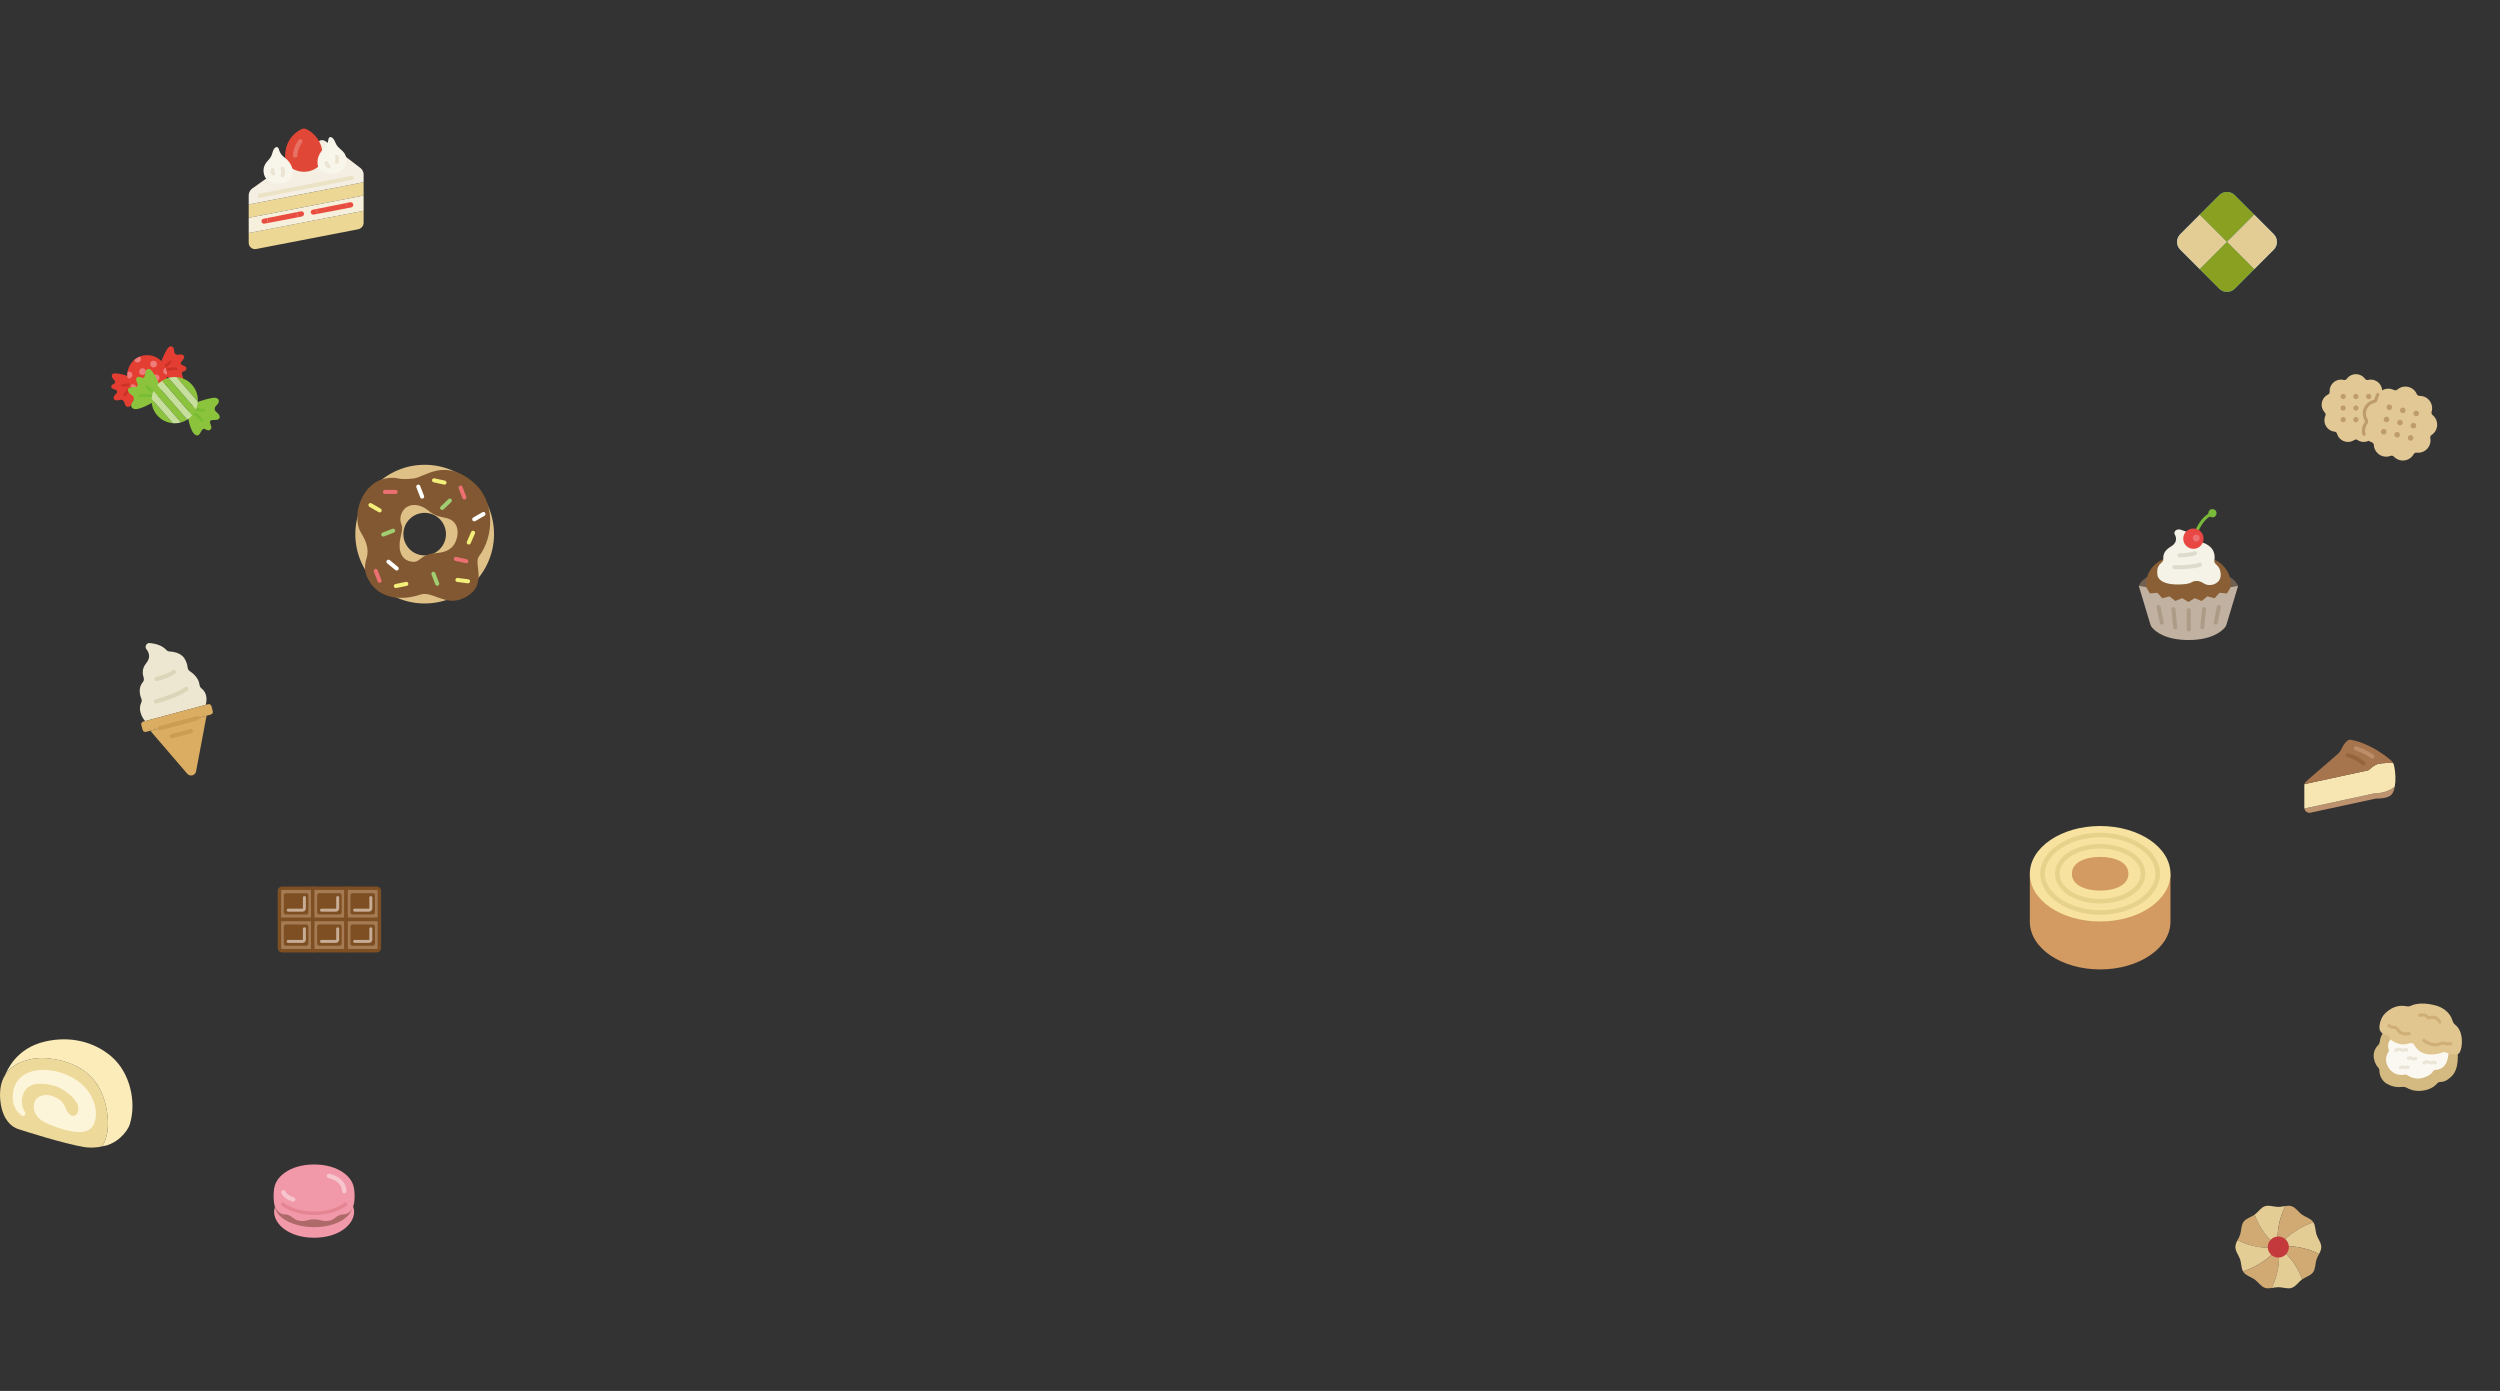 <?xml version="1.0" encoding="UTF-8"?>
<svg id="_レイヤー_2" data-name="レイヤー_2" xmlns="http://www.w3.org/2000/svg" viewBox="0 0 1294.11 720">
  <rect x="0" y="0" width="1294.11" height="720" fill="#333333" stroke="none"/>
  <defs>
    <style>
      .cls-1 {
        fill: #fbecb9;
      }

      .cls-2, .cls-3, .cls-4, .cls-5, .cls-6, .cls-7, .cls-8, .cls-9, .cls-10, .cls-11, .cls-12, .cls-13, .cls-14, .cls-15, .cls-16, .cls-17, .cls-18, .cls-19, .cls-20, .cls-21 {
        fill: none;
      }

      .cls-22 {
        fill: #e14736;
      }

      .cls-23 {
        fill: #fdf5da;
      }

      .cls-24 {
        fill: #e94d3f;
      }

      .cls-3 {
        stroke: #ebe4d2;
        stroke-width: 1.93px;
      }

      .cls-3, .cls-4, .cls-5, .cls-6, .cls-7, .cls-8, .cls-9, .cls-25, .cls-10, .cls-11, .cls-12, .cls-13, .cls-14, .cls-15, .cls-16, .cls-17, .cls-18, .cls-19, .cls-20, .cls-21 {
        stroke-linecap: round;
        stroke-linejoin: round;
      }

      .cls-4 {
        stroke: #78bd35;
      }

      .cls-4, .cls-11 {
        stroke-width: 1.51px;
      }

      .cls-26 {
        fill: #e33e31;
      }

      .cls-27 {
        fill: #faf8f0;
      }

      .cls-28 {
        fill: #89a020;
      }

      .cls-29 {
        fill: #e1c690;
      }

      .cls-30 {
        fill: #f199a9;
      }

      .cls-31 {
        fill: #e94743;
      }

      .cls-32 {
        fill: #7aba3a;
      }

      .cls-33 {
        fill: #f6efdb;
      }

      .cls-34 {
        fill: #c0b1a0;
      }

      .cls-5 {
        stroke: #ece2c6;
        stroke-width: 2.14px;
      }

      .cls-35 {
        fill: #d4b981;
      }

      .cls-36 {
        fill: #ec7071;
      }

      .cls-37 {
        fill: #ee7c7c;
      }

      .cls-38 {
        fill: #dfc188;
      }

      .cls-39 {
        fill: #e2c894;
      }

      .cls-40 {
        fill: #f8f5eb;
      }

      .cls-41 {
        fill: #8cc33d;
      }

      .cls-42 {
        fill: #f5f3e7;
      }

      .cls-6 {
        stroke: #e87164;
        stroke-width: 2.28px;
      }

      .cls-43 {
        fill: #f7e2a0;
      }

      .cls-44 {
        fill: #63ade0;
      }

      .cls-45 {
        fill: #f4efe2;
      }

      .cls-46 {
        fill: #fff;
      }

      .cls-47 {
        fill: #be9c6c;
      }

      .cls-7 {
        stroke: #be9c6c;
      }

      .cls-7, .cls-17, .cls-19 {
        stroke-width: 1.65px;
      }

      .cls-8 {
        stroke: #c7ad96;
        stroke-width: 1.53px;
      }

      .cls-48 {
        fill: #edd794;
      }

      .cls-49 {
        fill: #815831;
      }

      .cls-9 {
        stroke: #e58493;
      }

      .cls-9, .cls-25 {
        stroke-width: 1.79px;
      }

      .cls-25 {
        fill: #a57b54;
        stroke: #7e4f23;
      }

      .cls-10 {
        stroke: #f7c5ce;
        stroke-width: 2.3px;
      }

      .cls-11 {
        stroke: #cd3226;
      }

      .cls-12 {
        stroke: #dcdbcc;
      }

      .cls-12, .cls-21 {
        stroke-width: 2.07px;
      }

      .cls-50 {
        fill: #e4cc95;
      }

      .cls-51 {
        fill: #6f6051;
      }

      .cls-13 {
        stroke: #dbd5ba;
      }

      .cls-13, .cls-18 {
        stroke-width: 2.21px;
      }

      .cls-52 {
        fill: #a1ce71;
      }

      .cls-14 {
        stroke: #e7d28b;
        stroke-width: 2.39px;
      }

      .cls-15 {
        stroke: #bb8d68;
      }

      .cls-15, .cls-16 {
        stroke-width: 2.12px;
      }

      .cls-16 {
        stroke: #94653d;
      }

      .cls-17 {
        stroke: #eae5d7;
      }

      .cls-53 {
        fill: #a7754d;
      }

      .cls-54 {
        fill: #daad63;
      }

      .cls-55 {
        fill: #ae6969;
      }

      .cls-56 {
        fill: #d39a61;
      }

      .cls-57 {
        fill: #ede7d2;
      }

      .cls-58 {
        fill: #7e4f23;
      }

      .cls-59 {
        fill: #c7df9c;
      }

      .cls-18 {
        stroke: #cb9d52;
      }

      .cls-60 {
        fill: #d0a973;
      }

      .cls-61 {
        fill: #8a5f35;
      }

      .cls-19 {
        stroke: #d0af76;
      }

      .cls-20 {
        stroke: #7aba3a;
        stroke-width: 1.6px;
      }

      .cls-62 {
        fill: #edd999;
      }

      .cls-63 {
        fill: #c3393c;
      }

      .cls-64 {
        fill: #f7e6b1;
      }

      .cls-65 {
        fill: #bd926e;
      }

      .cls-21 {
        stroke: #ac9b87;
      }

      .cls-66 {
        fill: #f4ef7b;
      }
    </style>
  </defs>
  <g id="_レイヤー1" data-name="レイヤー1">
    <g>
      <g>
        <path class="cls-56" d="M1050.73,452.29v24.82c0,13.65,16.3,24.71,36.4,24.71s36.4-11.06,36.4-24.71v-24.82h-72.8Z"/>
        <ellipse class="cls-43" cx="1087.13" cy="452.29" rx="36.4" ry="24.71"/>
        <path class="cls-14" d="M1057.33,452.29c0-11.08,13.78-20.06,29.8-20.06s29.8,8.98,29.8,20.06-13.78,20.06-29.8,20.06-29.8-8.98-29.8-20.06Z"/>
        <path class="cls-14" d="M1064.96,452.29c0-8.3,10.37-14.22,22.17-14.22s22.17,5.93,22.17,14.22-10.37,14.22-22.17,14.22-22.17-5.93-22.17-14.22Z"/>
        <path class="cls-56" d="M1087.13,443.57c-7.42,0-14.63,2.64-14.63,8.72s7.21,8.72,14.63,8.72,14.63-2.64,14.63-8.72-7.21-8.72-14.63-8.72Z"/>
      </g>
      <g>
        <g>
          <path class="cls-44" d="M1138.69,111.12l-10.09,10.09c-2.22,2.22-2.22,5.82,0,8.04l10.09,10.09,14.11-14.11-14.11-14.11Z"/>
          <path class="cls-44" d="M1166.9,111.12l-10.09-10.09c-2.22-2.22-5.82-2.22-8.04,0l-10.09,10.09,14.11,14.11,14.11-14.11Z"/>
          <path class="cls-44" d="M1152.79,125.23l14.11,14.11,10.09-10.09c2.22-2.22,2.22-5.82,0-8.04l-10.09-10.09-14.11,14.11Z"/>
          <path class="cls-44" d="M1138.69,139.34l10.09,10.09c2.22,2.22,5.82,2.22,8.04,0l10.09-10.09-14.11-14.11-14.11,14.11Z"/>
        </g>
        <g>
          <path class="cls-50" d="M1138.69,111.12l-10.09,10.09c-2.22,2.22-2.22,5.82,0,8.04l10.09,10.09,14.11-14.11-14.11-14.11Z"/>
          <path class="cls-28" d="M1166.9,111.12l-10.09-10.09c-2.22-2.22-5.82-2.22-8.04,0l-10.09,10.09,14.11,14.11,14.11-14.11Z"/>
          <path class="cls-50" d="M1152.79,125.23l14.11,14.11,10.09-10.09c2.22-2.22,2.22-5.82,0-8.04l-10.09-10.09-14.11,14.11Z"/>
          <path class="cls-28" d="M1138.69,139.34l10.09,10.09c2.22,2.22,5.82,2.22,8.04,0l10.09-10.09-14.11-14.11-14.11,14.11Z"/>
        </g>
      </g>
      <g>
        <g>
          <path class="cls-48" d="M128.74,125.68s0,.06,0,.09c.05,2.01,1.9,3.51,3.89,3.12l52.75-10.21c1.65-.32,2.85-1.77,2.85-3.45v-6.13l-59.49,11.52v5.05Z"/>
          <polygon class="cls-48" points="188.23 96.67 188.23 94.32 128.74 105.84 128.74 108.28 128.74 112.74 188.23 101.22 188.23 96.67"/>
          <polygon class="cls-33" points="188.23 103.77 188.23 101.22 128.74 112.74 128.74 115.37 128.74 118.67 128.74 120.63 188.23 109.11 188.23 107.07 188.23 103.77"/>
        </g>
        <path class="cls-45" d="M188.23,92.5v-2.07c0-.45-.07-.88-.2-1.3-.27-.88-.8-1.66-1.54-2.23l-17.98-13.76c-1.03-.79-2.45-.81-3.51-.06l-34.39,24.47c-1.02.72-1.67,1.84-1.83,3.06-.02.19-.04.38-.04.57v4.66l59.49-11.51v-1.83Z"/>
        <g>
          <path class="cls-24" d="M138.78,112.78l-2.4.48c-.6.12-1.03.65-1.03,1.26,0,.81.73,1.41,1.53,1.26l2.12-.41c-.91-1-.59-1.99-.22-2.6Z"/>
          <path class="cls-24" d="M155.75,109.39l-2.33.46c.4.46.85,1.29.71,2.62l2.14-.41c.64-.12,1.11-.69,1.11-1.34,0-.86-.79-1.51-1.63-1.34Z"/>
          <path class="cls-24" d="M153.42,109.86l-14.64,2.92c-.37.61-.69,1.6.22,2.6l15.13-2.89c.14-1.33-.31-2.16-.71-2.62Z"/>
        </g>
        <g>
          <path class="cls-24" d="M164.28,108.08l-2.4.48c-.6.12-1.03.65-1.03,1.26,0,.81.73,1.41,1.53,1.26l2.12-.41c-.91-1-.59-1.99-.22-2.6Z"/>
          <path class="cls-24" d="M181.25,104.7l-2.33.46c.4.46.85,1.29.71,2.62l2.14-.41c.64-.12,1.11-.69,1.11-1.34,0-.86-.79-1.51-1.63-1.34Z"/>
          <path class="cls-24" d="M178.92,105.16l-14.64,2.92c-.37.61-.69,1.6.22,2.6l15.13-2.89c.14-1.33-.3-2.16-.71-2.62Z"/>
        </g>
        <line class="cls-5" x1="134.44" y1="101.31" x2="182.07" y2="92.09"/>
        <path class="cls-22" d="M152.56,87.9c3.06,1.38,6.6,1.38,9.65-.03,2.41-1.11,4.82-3.19,4.82-7.06,0-8.99-6.26-13.06-8.7-14.06-.65-.27-1.38-.27-2.03,0-2.43,1-8.7,5.07-8.7,14.06,0,3.9,2.49,5.98,4.95,7.09Z"/>
        <path class="cls-40" d="M143.16,95.08s-6.79-.26-6.75-6.94c.17-4.5,3.6-4.99,4.52-8.75.99-4.06,2.97-3.72,3.37-2.3.4,1.42,1.07,2.96,2.61,4.13,1.54,1.18,4.75,3.78,4.63,8.17-.12,4.4-4.8,5.89-8.38,5.69Z"/>
        <path class="cls-40" d="M173.51,89.75s6.7-1.15,5.78-7.77c-.76-4.44-4.23-4.48-5.64-8.08-1.52-3.9-3.43-3.29-3.64-1.84-.21,1.46-.67,3.07-2.04,4.44s-4.21,4.37-3.51,8.71c.7,4.34,5.53,5.2,9.05,4.54Z"/>
        <path class="cls-6" d="M155.41,73.18s-2.61,3.64-2.6,7.27"/>
        <path class="cls-3" d="M168.97,84.4s.33,1.23,1.18,1.75"/>
        <path class="cls-3" d="M146.14,87.13s.93,1.87.11,3.6"/>
        <path class="cls-3" d="M141.13,88.01s-.27,1.04.27,1.84"/>
        <path class="cls-3" d="M174.35,81.1s.53,1.34.05,2.72"/>
      </g>
      <g>
        <path class="cls-57" d="M104.26,356.3c-.54-.42-.89-1.05-.96-1.73-.39-3.62-3.38-6.05-5.03-7.13-.63-.41-1.06-1.08-1.13-1.83-.26-2.72-1.55-4.9-2.49-5.81-2.13-2.07-5.21-2.49-6.84-2.56-.68-.03-1.31-.33-1.76-.83-2.15-2.37-5.59-3.25-8.44-3.55-1.77-.19-2.89,1.85-1.79,3.25.46.59.83,1.16.96,1.59.3.98,1.14,2.9-1.17,5.7-2.26,2.75-1.83,5.63-1.26,7.3.29.85.13,1.8-.45,2.47-2.53,2.97-1.44,6.82-.71,8.61.26.63.21,1.33-.08,1.95-2.25,4.78,1.99,9.54,1.99,9.54l31.41-8.42c1.32-4.97-.9-7.51-2.26-8.55Z"/>
        <rect class="cls-54" x="72.86" y="368.93" width="37.58" height="5.53" rx="1.37" ry="1.37" transform="translate(-93.08 36.39) rotate(-15)"/>
        <path class="cls-54" d="M92.37,374.37l-14.56,3.9,19.13,22.26c1.43,1.66,4.15.93,4.55-1.22l5.43-28.84-14.56,3.9Z"/>
        <path class="cls-13" d="M81.08,351.46s6.64-1.63,8.9-3.69"/>
        <path class="cls-13" d="M80.75,363.08s11.09-2.97,15.73-6.52"/>
        <line class="cls-18" x1="88.85" y1="381.12" x2="98.8" y2="378.46"/>
        <line class="cls-18" x1="82.79" y1="376.93" x2="101.95" y2="371.8"/>
      </g>
      <g>
        <path class="cls-38" d="M219.83,240.59c-19.83,0-35.9,16.07-35.9,35.9s16.07,35.9,35.9,35.9,35.9-16.07,35.9-35.9-16.07-35.9-35.9-35.9ZM219.83,287.51c-6.09,0-11.02-4.93-11.02-11.02s4.93-11.02,11.02-11.02,11.02,4.93,11.02,11.02-4.93,11.02-11.02,11.02Z"/>
        <path class="cls-49" d="M245.39,250c-15.02-13.26-25.56-3.01-31.16-2.33-7.36.89-8.24-.38-11.02-.34-2.78.04-10.53.35-15.53,9.82-4.01,7.58-2.98,15.26-.83,18.6,2.14,3.34,4.41,8.1,2.98,12.87-1.43,4.77-1.44,8.1,2.03,13.35,5.6,7.91,15.99,9.07,25.79,5.81,6.14-2.05,12.83,6.13,21.88,2.05,13.77-6.2,5.36-17.83,8.35-21.75,7.86-10.3,8.61-28.29-2.48-38.07ZM233.9,283.28c-2.55,2.45-5.58,2.82-9.32,3.16-6.47.58-7.06,4.4-10.32,4.38-5.18-.03-8.19-3.99-7.25-10.88.39-2.83,1.8-6.26.81-8.48-1.07-2.42-.56-5.19.98-7.33,2.43-3.37,7.94-3.95,13.04.25,5.53,4.55,9,2.48,12.57,5.39,4.01,3.27,2.6,10.52-.52,13.52Z"/>
        <path class="cls-36" d="M204.8,255.68h-5.52c-.58,0-1.06-.47-1.06-1.06h0c0-.58.47-1.06,1.06-1.06h5.52c.58,0,1.06.47,1.06,1.06h0c0,.58-.47,1.06-1.06,1.06Z"/>
        <path class="cls-52" d="M233.58,259.89l-3.99,3.81c-.42.4-1.09.39-1.49-.04h0c-.4-.42-.39-1.09.04-1.49l3.99-3.81c.42-.4,1.09-.39,1.49.04h0c.4.42.39,1.09-.04,1.49Z"/>
        <path class="cls-36" d="M239.39,251.98l1.98,5.15c.21.54-.06,1.16-.61,1.36h0c-.54.21-1.16-.06-1.36-.61l-1.98-5.15c-.21-.54.06-1.16.61-1.36h0c.54-.21,1.16.06,1.36.61Z"/>
        <path class="cls-66" d="M224.91,247.6l5.39,1.19c.57.13.93.69.8,1.26h0c-.13.57-.69.93-1.26.8l-5.39-1.19c-.57-.13-.93-.69-.8-1.26h0c.13-.57.69-.93,1.26-.8Z"/>
        <path class="cls-46" d="M204.67,295.1l-4.26-3.51c-.45-.37-.51-1.04-.14-1.49h0c.37-.45,1.04-.51,1.49-.14l4.26,3.51c.45.37.51,1.04.14,1.49h0c-.37.45-1.04.51-1.49.14Z"/>
        <path class="cls-66" d="M242.12,301.95l-5.47-.71c-.58-.07-.99-.6-.91-1.18h0c.07-.58.6-.99,1.18-.91l5.47.71c.58.07.99.6.91,1.18h0c-.07.58-.6.99-1.18.91Z"/>
        <path class="cls-52" d="M203.91,275.69l-5.15,1.98c-.54.21-1.16-.06-1.36-.61h0c-.21-.54.06-1.16.61-1.36l5.15-1.98c.54-.21,1.16.06,1.36.61h0c.21.54-.06,1.16-.61,1.36Z"/>
        <path class="cls-36" d="M195.49,295.14l1.98,5.15c.21.54-.06,1.16-.61,1.36h0c-.54.21-1.16-.06-1.36-.61l-1.98-5.15c-.21-.54.06-1.16.61-1.36h0c.54-.21,1.16.06,1.36.61Z"/>
        <path class="cls-36" d="M241.14,291.53l-5.39-1.19c-.57-.13-.93-.69-.8-1.26h0c.13-.57.69-.93,1.26-.8l5.39,1.19c.57.13.93.69.8,1.26h0c-.13.57-.69.93-1.26.8Z"/>
        <path class="cls-46" d="M217.52,257.44l-1.98-5.15c-.21-.54.06-1.16.61-1.36h0c.54-.21,1.16.06,1.36.61l1.98,5.15c.21.54-.06,1.16-.61,1.36h0c-.54.21-1.16-.06-1.36-.61Z"/>
        <path class="cls-52" d="M225.34,302.54l-1.98-5.15c-.21-.54.06-1.16.61-1.36h0c.54-.21,1.16.06,1.36.61l1.98,5.15c.21.54-.06,1.16-.61,1.36h0c-.54.21-1.16-.06-1.36-.61Z"/>
        <path class="cls-66" d="M196.02,265.13l-4.78-2.76c-.51-.29-.68-.94-.39-1.44h0c.29-.51.94-.68,1.44-.39l4.78,2.76c.51.29.68.94.39,1.44h0c-.29.51-.94.68-1.44.39Z"/>
        <path class="cls-46" d="M250.79,266.98l-4.78,2.76c-.51.29-1.15.12-1.44-.39h0c-.29-.51-.12-1.15.39-1.44l4.78-2.76c.51-.29,1.15-.12,1.44.39h0c.29.51.12,1.15-.39,1.44Z"/>
        <path class="cls-66" d="M245.84,276.21l-2.22,5.05c-.24.53-.86.78-1.39.54h0c-.53-.24-.78-.86-.54-1.39l2.22-5.05c.24-.53.86-.78,1.39-.54h0c.53.24.78.86.54,1.39Z"/>
        <path class="cls-66" d="M210.54,303.27l-5.41,1.11c-.57.12-1.13-.25-1.25-.82h0c-.12-.57.25-1.13.82-1.25l5.41-1.11c.57-.12,1.13.25,1.25.82h0c.12.57-.25,1.13-.82,1.25Z"/>
      </g>
      <g>
        <g>
          <path class="cls-26" d="M82.95,188.57s1.52-4.64,3.68-8.02c1.25-1.95,3.4-1.75,3.51.97.07,1.87,1.22,2.31,2.3,2.08,2.2-.46,3.36.56,2.78,1.81-.67,1.45-2.07,2.13-1.6,3.01.48.88,2.73.85,2.85,2.14.17,1.83-2.17,1.51-2.3,2.42-.21,1.47,1.64,3.32.05,4.18-2.66,1.45-9.41-3.15-9.41-3.15l-1.87-5.45Z"/>
          <path class="cls-26" d="M70.77,200.67s-.74,5.53-2.52,8.56c-1.16,1.98-3.2,1.86-3.68-.26-.59-2.56-2.34-2.02-2.89-1.86-1.73.49-3.44-.15-2.73-1.84.53-1.27,2.09-1.61,1.52-2.96-.38-.9-2.68-.65-2.87-1.96-.22-1.49,1.88-1.49,2-2.38.18-1.39-2.64-2.45-1.51-4.18,1.16-1.78,10.45,1.58,10.45,1.58l2.24,5.3Z"/>
          <path class="cls-11" d="M63.57,199.44s1.64.27,3.49-.59"/>
          <path class="cls-11" d="M64.56,204.4s1.9-2.89,3.68-3.76"/>
          <path class="cls-11" d="M85.26,189.6s1.78-.75,2.74-2.25"/>
          <path class="cls-11" d="M85.87,191.66s2.42-.95,5.18-.74"/>
          <g>
            <circle class="cls-26" cx="76.19" cy="194.12" r="10.28" transform="translate(-118.29 269.4) rotate(-89.73)"/>
            <circle class="cls-37" cx="73.77" cy="192.38" r="1.74" transform="translate(-132.21 187.3) rotate(-67.61)"/>
            <circle class="cls-37" cx="80.81" cy="195.57" r="1.74" transform="translate(-123.16 251.92) rotate(-82.99)"/>
            <circle class="cls-37" cx="75.09" cy="199.19" r="1.74" transform="translate(-130.52 254.32) rotate(-84.35)"/>
            <circle class="cls-37" cx="79.47" cy="188.47" r="1.74" transform="translate(-29.1 15.12) rotate(-9.2)"/>
            <path class="cls-37" d="M71.22,187.67c.96,0,1.74-.78,1.74-1.74,0-.54-.25-1.02-.63-1.34-1.02.42-1.97.99-2.8,1.7.17.79.86,1.38,1.7,1.38Z"/>
            <path class="cls-37" d="M68.55,194.12c0-.96-.78-1.74-1.74-1.74-.29,0-.55.07-.79.19-.05.34-.09.68-.1,1.03-.04.7,0,1.39.1,2.06.24.12.51.19.79.19.96,0,1.74-.78,1.74-1.74Z"/>
            <path class="cls-37" d="M70.53,200.64c0-.96-.78-1.74-1.74-1.74-.54,0-1.02.25-1.34.63.61.98,1.37,1.85,2.27,2.57.49-.31.81-.85.81-1.47Z"/>
            <path class="cls-37" d="M81.21,200.64c-.96,0-1.74.78-1.74,1.74,0,.51.22.96.56,1.28,1.04-.42,2-1.01,2.85-1.73-.2-.74-.87-1.28-1.67-1.28Z"/>
            <path class="cls-37" d="M84.52,192.1c0,.96.78,1.74,1.74,1.74.07,0,.14,0,.2-.01-.03-1.19-.27-2.33-.68-3.39-.73.21-1.26.87-1.26,1.67Z"/>
          </g>
        </g>
        <g>
          <path class="cls-41" d="M100.47,208.82s5.24-2.22,9.86-2.9c2.67-.4,4.14,1.65,1.83,3.82-1.58,1.49-1.09,2.84-.07,3.61,2.09,1.58,2.08,3.38.54,3.83-1.78.52-3.46-.19-3.86.9-.41,1.09,1.35,3.05.3,4.15-1.48,1.55-2.99-.75-3.89-.17-1.46.94-1.66,3.98-3.63,3.25-3.31-1.23-4.43-10.68-4.43-10.68l3.36-5.81Z"/>
          <path class="cls-41" d="M80.53,207.38s-5.42,3.58-9.45,4.34c-2.62.49-4.08-1.39-2.59-3.44,1.8-2.48-.02-3.6-.57-3.96-1.76-1.15-2.49-3.14-.48-3.81,1.52-.51,3.02.6,3.76-.93.5-1.02-1.48-2.85-.47-4.03,1.14-1.34,2.75.52,3.62-.07,1.36-.91.13-4.2,2.52-4.53,2.45-.34,6.61,10.39,6.61,10.39l-2.94,6.03Z"/>
          <path class="cls-4" d="M76.1,200.12s1.02,1.65,3.19,2.61"/>
          <path class="cls-4" d="M72.5,204.79s3.99-.54,6.12.36"/>
          <path class="cls-4" d="M101.34,211.64s2.02.99,4.07.68"/>
          <path class="cls-4" d="M100,213.75s2.69,1.4,4.62,3.99"/>
          <g>
            <path class="cls-41" d="M79.45,202.35l14.22,16.32c1.13-.32,2.23-.81,3.26-1.47l-15.57-17.88c-.8.92-1.43,1.94-1.9,3.03Z"/>
            <path class="cls-41" d="M81.01,214.54c.13.16.26.32.39.47,2.13,2.44,5.05,3.82,8.07,4.06l-11.01-12.64c-.17,2.82.66,5.71,2.54,8.1Z"/>
            <path class="cls-59" d="M78.47,206.44l11.01,12.64c1.4.11,2.82-.02,4.19-.41l-14.22-16.32c-.57,1.3-.89,2.69-.97,4.09Z"/>
            <path class="cls-59" d="M83.02,197.72c-.62.49-1.18,1.02-1.67,1.6l15.57,17.88c.31-.2.61-.42.91-.65.62-.49,1.18-1.02,1.67-1.6l-15.57-17.88c-.31.2-.61.42-.91.65Z"/>
            <path class="cls-41" d="M99.45,199.25c-2.13-2.44-5.05-3.82-8.07-4.06l11.01,12.64c.17-2.82-.66-5.71-2.54-8.1-.13-.16-.26-.32-.39-.47Z"/>
            <path class="cls-41" d="M83.93,197.07l15.57,17.88c.8-.92,1.43-1.94,1.9-3.03l-14.22-16.32c-1.13.32-2.23.81-3.26,1.47Z"/>
            <path class="cls-59" d="M87.19,195.6l14.22,16.32c.57-1.3.89-2.69.97-4.09l-11.01-12.64c-1.4-.11-2.82.02-4.19.41Z"/>
          </g>
        </g>
      </g>
      <g>
        <g>
          <path class="cls-51" d="M1158.53,303.31s-2.37-9.03-25.7-9.03-25.7,9.03-25.7,9.03c0,0,8.46,10.86,25.7,10.86s25.7-10.86,25.7-10.86Z"/>
          <path class="cls-61" d="M1154.74,303.91s2.22-16.77-21.91-16.77-21.91,16.77-21.91,16.77c0,0-.02,13.4,21.91,13.4s21.91-13.4,21.91-13.4Z"/>
          <path class="cls-42" d="M1149.54,297.65c0-2.72-1.04-4.34-2.57-5.69-.59-.52-.87-1.22-.73-1.91.5-2.5-.3-4.76-1.08-5.8-1.78-2.36-4.52-3.35-6.32-3.79-.75-.18-1.36-.6-1.73-1.15-1.72-2.63-5.31-4.22-8.4-5.15-1.93-.58-3.78.99-2.96,2.51.35.64.59,1.23.61,1.65.05.95.42,2.87-2.98,4.85-3.34,1.95-3.7,4.63-3.55,6.26.08.83-.5,1.5-1.23,2.12-2.36,1.98-2.02,4.9-1.72,6.68,1.84,5.07,11.47,4.54,14.86,4.03,3.39-.51,2.56-1.4,5.14-1.52,2.6-.13,3.62,1.55,5.77,2,2.54.53,6.83-.85,6.89-5.09Z"/>
          <path class="cls-12" d="M1125.52,293.63s9.98.15,13.3-1.35"/>
          <path class="cls-12" d="M1128.19,287.45s5.4.05,8.02-1.11"/>
          <path class="cls-34" d="M1132.82,331.3c12.1,0,17.19-4.47,18.85-6.45.41-.48.7-1.04.89-1.65l5.98-19.89-3.79.6-1.98,3.28-3.82-.33-2.6,2.82-3.71-.98-2.99,2.4-3.54-1.47-3.27,1.98-3.27-1.98-3.54,1.47-2.99-2.4-3.71.98-2.6-2.82-3.82.33-1.98-3.28-3.79-.6,5.98,19.89c.18.6.48,1.16.89,1.65,1.66,1.98,6.76,6.45,18.85,6.45h-.04Z"/>
          <line class="cls-21" x1="1132.98" y1="315.81" x2="1132.98" y2="325.8"/>
          <line class="cls-21" x1="1125.06" y1="315.29" x2="1125.98" y2="324.78"/>
          <line class="cls-21" x1="1117.38" y1="314.17" x2="1119.01" y2="322.26"/>
          <line class="cls-21" x1="1140.91" y1="315.29" x2="1139.99" y2="324.78"/>
          <line class="cls-21" x1="1148.59" y1="314.17" x2="1146.96" y2="322.26"/>
          <g>
            <path class="cls-20" d="M1136.2,277.48s2.25-8.54,8.54-11.51"/>
            <circle class="cls-32" cx="1145.34" cy="265.7" r="2.12" transform="translate(700.62 1354.1) rotate(-80.84)"/>
            <circle class="cls-31" cx="1135.44" cy="278.87" r="5.26" transform="translate(603.16 1319.86) rotate(-76.72)"/>
          </g>
        </g>
        <path class="cls-36" d="M1138.68,278.52c0,1-.81,1.81-1.81,1.81s-1.81-.81-1.81-1.81.81-1.81,1.81-1.81,1.81.81,1.81,1.81Z"/>
      </g>
      <g>
        <g>
          <path class="cls-39" d="M1237.14,208.48c-.34-1.93-1.58-3.47-3.21-4.27-.54-.26-.85-.82-.82-1.41.12-1.81-.6-3.65-2.1-4.91-1.5-1.26-3.44-1.64-5.2-1.21-.58.14-1.18-.08-1.53-.56-1.07-1.46-2.81-2.42-4.76-2.42s-3.69.95-4.76,2.42c-.35.48-.95.7-1.53.56-1.76-.43-3.7-.05-5.2,1.21-1.5,1.26-2.21,3.1-2.1,4.91.04.6-.28,1.15-.82,1.41-1.63.8-2.87,2.35-3.21,4.27-.34,1.93.3,3.8,1.55,5.11.41.43.52,1.06.28,1.61-.73,1.66-.69,3.64.29,5.33.98,1.69,2.67,2.72,4.47,2.92.59.07,1.08.48,1.25,1.05.51,1.74,1.81,3.23,3.65,3.9,1.84.67,3.79.37,5.3-.64.5-.33,1.14-.33,1.63,0,1.51,1.01,3.46,1.31,5.3.64,1.84-.67,3.14-2.16,3.65-3.9.17-.57.66-.98,1.25-1.05,1.81-.2,3.5-1.22,4.47-2.92.98-1.69,1.02-3.67.29-5.33-.24-.55-.13-1.18.28-1.61,1.26-1.31,1.89-3.18,1.55-5.11Z"/>
          <circle class="cls-47" cx="1212.92" cy="205.24" r="1.35"/>
          <path class="cls-47" d="M1220.87,205.24c0,.74-.6,1.35-1.35,1.35s-1.35-.6-1.35-1.35.6-1.35,1.35-1.35,1.35.6,1.35,1.35Z"/>
          <circle class="cls-47" cx="1226.13" cy="205.24" r="1.35"/>
          <circle class="cls-47" cx="1212.92" cy="211.23" r="1.35"/>
          <path class="cls-47" d="M1220.87,211.23c0,.74-.6,1.35-1.35,1.35s-1.35-.6-1.35-1.35.6-1.35,1.35-1.35,1.35.6,1.35,1.35Z"/>
          <circle class="cls-47" cx="1226.13" cy="211.23" r="1.35"/>
          <circle class="cls-47" cx="1212.92" cy="217.22" r="1.35"/>
          <path class="cls-47" d="M1220.87,217.22c0,.74-.6,1.35-1.35,1.35s-1.35-.6-1.35-1.35.6-1.35,1.35-1.35,1.35.6,1.35,1.35Z"/>
          <circle class="cls-47" cx="1226.13" cy="217.22" r="1.35"/>
        </g>
        <g>
          <path class="cls-39" d="M1261.57,220.13c.11-2.11-.82-4.04-2.34-5.28-.5-.41-.7-1.07-.52-1.69.57-1.88.26-4-1.02-5.69-1.27-1.69-3.23-2.57-5.19-2.54-.65,0-1.23-.37-1.48-.96-.78-1.81-2.37-3.23-4.44-3.7-2.06-.48-4.12.11-5.61,1.39-.49.42-1.18.51-1.75.22-1.76-.88-3.89-.95-5.78.01-1.89.96-3.09,2.73-3.4,4.67-.1.64-.57,1.14-1.2,1.29-1.91.45-3.59,1.78-4.42,3.73-.83,1.95-.61,4.08.4,5.77.33.56.29,1.25-.09,1.76-1.18,1.58-1.61,3.67-.99,5.69.62,2.02,2.15,3.52,4.01,4.16.61.21,1.03.76,1.06,1.41.11,1.96,1.13,3.85,2.9,5,1.78,1.15,3.91,1.31,5.75.61.6-.23,1.28-.07,1.72.4,1.35,1.43,3.34,2.22,5.44,1.96s3.84-1.51,4.8-3.23c.32-.56.93-.88,1.57-.8,1.95.23,3.98-.44,5.43-1.99,1.44-1.55,1.97-3.62,1.6-5.55-.12-.64.15-1.27.69-1.63,1.64-1.08,2.77-2.9,2.88-5.01Z"/>
          <path class="cls-7" d="M1230.91,204.19c-.45.72-.74,1.52-.88,2.35-.1.64-.57,1.14-1.2,1.29-1.91.45-3.59,1.78-4.42,3.73-.83,1.95-.61,4.08.4,5.77.33.56.29,1.25-.09,1.76-1.18,1.58-1.61,3.67-.99,5.69"/>
          <g>
            <g>
              <path class="cls-47" d="M1238.23,211.14c-.18.79-.96,1.28-1.75,1.09s-1.28-.96-1.09-1.75c.18-.79.96-1.28,1.75-1.09.79.18,1.28.96,1.09,1.75Z"/>
              <path class="cls-47" d="M1245.2,212.75c-.18.79-.96,1.28-1.75,1.09-.79-.18-1.28-.96-1.09-1.75.18-.79.96-1.28,1.75-1.09.79.18,1.28.96,1.09,1.75Z"/>
              <path class="cls-47" d="M1252.16,214.35c-.18.79-.96,1.28-1.75,1.09-.79-.18-1.28-.96-1.09-1.75.18-.79.96-1.28,1.75-1.09s1.28.96,1.09,1.75Z"/>
            </g>
            <path class="cls-47" d="M1236.78,217.46c-.18.79-.96,1.28-1.75,1.09-.79-.18-1.28-.96-1.09-1.75s.96-1.28,1.75-1.09c.79.18,1.28.96,1.09,1.75Z"/>
            <path class="cls-47" d="M1243.74,219.07c-.18.79-.96,1.28-1.75,1.09-.79-.18-1.28-.96-1.09-1.75.18-.79.96-1.28,1.75-1.09s1.28.96,1.09,1.75Z"/>
            <path class="cls-47" d="M1250.71,220.67c-.18.79-.96,1.28-1.75,1.09-.79-.18-1.28-.96-1.09-1.75.18-.79.96-1.28,1.75-1.09.79.18,1.28.96,1.09,1.75Z"/>
            <path class="cls-47" d="M1235.32,223.79c-.18.79-.96,1.28-1.75,1.09-.79-.18-1.28-.96-1.09-1.75.18-.79.96-1.28,1.75-1.09s1.28.96,1.09,1.75Z"/>
            <path class="cls-47" d="M1242.29,225.39c-.18.79-.96,1.28-1.75,1.09-.79-.18-1.28-.96-1.09-1.75.18-.79.96-1.28,1.75-1.09.79.18,1.28.96,1.09,1.75Z"/>
            <path class="cls-47" d="M1249.25,226.99c-.18.79-.96,1.28-1.75,1.09-.79-.18-1.28-.96-1.09-1.75.18-.79.96-1.28,1.75-1.09.79.18,1.28.96,1.09,1.75Z"/>
          </g>
        </g>
      </g>
      <g>
        <path class="cls-25" d="M146,459.79h15.89v16.17h-17.25v-14.82c0-.75.61-1.35,1.35-1.35Z"/>
        <rect class="cls-58" x="147.77" y="461.51" width="11" height="12.73" rx="1.07" ry="1.07" transform="translate(621.14 314.61) rotate(90)"/>
        <rect class="cls-25" x="161.89" y="459.79" width="17.25" height="16.17"/>
        <rect class="cls-58" x="165.01" y="461.51" width="11" height="12.73" rx="1.07" ry="1.07" transform="translate(638.38 297.36) rotate(90)"/>
        <path class="cls-25" d="M179.14,459.79h15.89c.75,0,1.35.61,1.35,1.35v14.82h-17.25v-16.17h0Z"/>
        <rect class="cls-58" x="182.26" y="461.51" width="11" height="12.73" rx="1.07" ry="1.07" transform="translate(655.63 280.11) rotate(90)"/>
        <path class="cls-25" d="M144.64,475.96h17.25v16.17h-15.89c-.75,0-1.35-.61-1.35-1.35v-14.82h0Z"/>
        <rect class="cls-58" x="147.77" y="477.68" width="11" height="12.73" rx="1.07" ry="1.07" transform="translate(637.31 330.78) rotate(90)"/>
        <rect class="cls-25" x="161.89" y="475.96" width="17.25" height="16.17"/>
        <rect class="cls-58" x="165.01" y="477.68" width="11" height="12.73" rx="1.07" ry="1.07" transform="translate(654.56 313.53) rotate(90)"/>
        <path class="cls-25" d="M179.14,475.96h17.25v14.82c0,.75-.61,1.35-1.35,1.35h-15.89v-16.17h0Z"/>
        <rect class="cls-58" x="182.26" y="477.68" width="11" height="12.73" rx="1.07" ry="1.07" transform="translate(671.8 296.28) rotate(90)"/>
        <path class="cls-8" d="M157.57,464.61v5.54c0,.55-.39.99-.86.99h-7.53"/>
        <path class="cls-8" d="M174.8,464.61v5.54c0,.55-.39.99-.86.99h-7.53"/>
        <path class="cls-8" d="M191.95,464.61v5.54c0,.55-.39.99-.86.99h-7.53"/>
        <path class="cls-8" d="M157.57,480.78v5.54c0,.55-.39.99-.86.99h-7.53"/>
        <path class="cls-8" d="M174.8,480.78v5.54c0,.55-.39.99-.86.99h-7.53"/>
        <path class="cls-8" d="M191.95,480.78v5.54c0,.55-.39.99-.86.99h-7.53"/>
      </g>
      <g>
        <g>
          <path class="cls-30" d="M183.31,627.23c0,6.67-7.9,13.47-20.71,13.47s-20.71-6.8-20.71-13.47,9.27-12.08,20.71-12.08,20.71,5.41,20.71,12.08Z"/>
          <path class="cls-55" d="M182.3,620.46c2.52,9.31-8.47,14.78-19.56,14.78s-23.24-5.29-20.17-15.22c1.93-6.23,8.74-8.31,19.83-8.31s18.2,2.45,19.9,8.75Z"/>
          <path class="cls-30" d="M183.24,615.15l-41.26-.17s-1.7,9.34,2.36,12.48c2.35,1.82,3.08.65,5.3,1.64,2.23.99,2.74,2.64,6.15,2.92,3.1.26,3.26-.82,6.8-.82s3.69,1.08,6.8.82c3.41-.28,3.93-1.93,6.15-2.92,2.23-.99,2.95.18,5.3-1.64,4.06-3.14,2.39-12.31,2.39-12.31Z"/>
          <path class="cls-30" d="M141.89,616.25c0-6.67,7.9-13.47,20.71-13.47s20.71,6.8,20.71,13.47-9.27,12.08-20.71,12.08-20.71-5.41-20.71-12.08Z"/>
        </g>
        <path class="cls-10" d="M170.31,608.71s7.63,1.48,7.9,7.84"/>
        <path class="cls-10" d="M146.71,617.18s.7,2.32,5.05,3.72"/>
        <path class="cls-9" d="M178.87,623.37c-2.68,1.95-7.94,4.67-16.27,4.67s-13.58-2.73-16.27-4.67"/>
      </g>
      <g>
        <g>
          <g>
            <path class="cls-65" d="M1228.96,410.75c-.15,0-.29.01-.44.05l-35.65,7.73c.25,1.46,1.68,2.47,3.19,2.15l33.22-7.2c.35-.08.7-.11,1.06-.11,1.47.02,5.82-.11,7.65-2.07.76-.81,1.32-2.3,1.65-4.15-3.83,3.4-9.67,3.61-10.68,3.6Z"/>
            <path class="cls-64" d="M1239.19,396.02c-.1-.39-.25-.76-.44-1.11-1.25,0-5.47,0-7.43.47-2.21.53-4.07,2.21-4.79,2.95-.23.23-.52.39-.84.46l-32.79,7.1c-.05.2-.08.41-.08.62v11.56c0,.16.02.31.04.46l35.65-7.73c.14-.03.29-.05.44-.05,1.02,0,6.85-.2,10.68-3.6.58-3.17.48-7.41-.45-11.13Z"/>
          </g>
          <path class="cls-53" d="M1226.53,398.33c.72-.73,2.58-2.42,4.79-2.95,1.96-.47,6.17-.48,7.43-.47-.28-.51-.65-.96-1.1-1.34-2.92-2.49-11.22-8.91-20.83-10.62-2.03-.44-3.98,3.05-4.91,5.01-.42.89-1.01,1.68-1.75,2.32l-16.42,14.22c-.43.37-.72.86-.85,1.39l32.79-7.1c.32-.07.61-.23.84-.46Z"/>
          <path class="cls-16" d="M1215.37,390.95s4.47.92,7.97,4.23"/>
        </g>
        <path class="cls-15" d="M1219.55,387.39s5.23,1.67,8.48,4.27"/>
      </g>
      <g>
        <path class="cls-62" d="M55.2,574.23c-2.33-12.95-10.16-23.93-29.5-26.32-6.23-.77-11.45.42-15.61,2.24-4.76,2.08-8.33,6.21-9.5,11.27-.83,3.62-.7,7.14-.14,10.37,1.36,7.92,5.43,11.54,9.05,12.7,3.62,1.16,23.34,7.47,33.96,9.26,2.2.37,6,.56,9.48-.38,2.66-4.28,3.81-10.5,2.26-19.14Z"/>
        <path class="cls-23" d="M12.95,575.73c-1.83-2.9-2.55-7.37.07-11.35,2.97-4.23,9.66-3.97,15.42-2.21,4.01,1.22,9.31,5.1,11.33,8.76,2.37,4.3-.89,8.75-3.92,5.7-3.03-3.05-1.24-6.33-8.56-9.2-4.17-1.64-7.91.2-8.92,1.9-1,1.71-3.09,8.72,7.15,12.77,10.71,4.24,20.37,6.26,23.15-.39,2.78-6.65-.41-16.93-9.2-22.71-8.79-5.79-23.24-7.96-30.06.03-3.17,4.04-4,10.98-.91,15.63.68,1.02,1.61,1.94,2.65,2.76,1.12.88,2.55-.5,1.79-1.7Z"/>
        <path class="cls-1" d="M57.8,547c-9.16-7.88-21.56-10.84-34.44-7.87-15.16,3.49-19.6,14.99-20.9,17.68,1.76-2.92,4.42-5.25,7.62-6.65,4.16-1.82,9.38-3.01,15.61-2.24,1.34.17,2.61.38,3.84.62,7.66,1.53,13.27,4.56,17.29,8.58.01.01.02.03.04.04,1.15,1.15,2.17,2.39,3.08,3.69.23.33.45.66.66,1,.43.68.82,1.37,1.19,2.08.55,1.06,1.04,2.16,1.47,3.28.86,2.25,1.49,4.6,1.93,7.03.18,1.01.32,1.98.43,2.93.01.11.03.22.04.32.1.96.17,1.89.21,2.78.1,2.8-.13,5.27-.64,7.45-.17.73-.37,1.42-.6,2.08-.23.66-.49,1.29-.77,1.88-.28.6-.59,1.16-.92,1.7,7.08-.93,12.91-7.09,14.28-11.52,3.5-11.33.15-26.61-9.43-34.85Z"/>
      </g>
      <g>
        <path class="cls-35" d="M1238.34,531.74s-5.54.46-6.47,7.53c-.1.73-.43,1.4-.97,1.9-.94.87-2.19,2.85-2.19,5.28,0,2.43,1.24,5.1,2.25,6.05.48.45.74,1.08.72,1.74-.06,1.51.81,4.87,3.53,6.56,2.03,1.26,4.77,2.25,8.2,1.83.64-.08,1.88.11,2.43.44,1.26.76,3.9,1.96,7.73,1.57,4.61-.47,7.04-2.65,8.02-3.79.43-.5,1.05-.79,1.7-.79,1.32,0,3.07-.3,5.78-2.92,4.05-3.9,3.28-11.91,2.91-15.25l-33.66-10.15Z"/>
        <path class="cls-27" d="M1239.69,536.6s-4.8,1.54-3.15,6.85c.12.39.04.81-.2,1.14-.95,1.25-2.43,4.8.5,8.7,2.81,3.73,6.76,3.25,8.12,2.98.34-.07.69,0,.97.19,1.18.79,4.56,2.68,8.34,1.47,3.3-1.05,4.68-2.39,5.23-3.42.22-.41.64-.67,1.1-.68,1.22-.01,3.61-.39,5.27-2.88,1.63-2.45,1.85-7.78,1.85-7.78l-28.04-6.58Z"/>
        <path class="cls-29" d="M1270.95,530.49c-.69-.54-1.17-1.31-1.42-2.15-.66-2.23-2.78-6.47-9.49-8.07-6.58-1.58-10.37-.44-12.02.35-.67.32-1.43.43-2.16.28-1.64-.33-4.76-.59-7.83,1.13-4.98,2.8-5.97,6.13-6.34,9.41-.14,2.22,1.14,3.92,3.81,4.28.55.08,1.03.45,1.21.98.31.94,1.37,2.43,4.83,3.54,3.06.98,4.8-.13,6.12-.28.68-.08,1.47.07,1.84.65,1.42,2.19,2.91,4.4,6.83,5.03,3.43.55,6.81-.33,7.93-.81.61-.26,1.3-.26,1.91,0,1.87.79,5.74,2.1,7.02.03,1.59-2.57,2.26-10.81-2.23-14.37Z"/>
        <path class="cls-19" d="M1254.67,538.48s4.34,3.84,8.78,1.69c.58-.28,1.26-.34,1.87-.11.8.3,2,.57,3.22.14"/>
        <path class="cls-19" d="M1247.07,535s-1.98.56-3.8-.19c-1.07-.44-1.88-1.43-2.36-2.16-.35-.53-.92-.86-1.56-.88-.88-.03-2.1-.2-2.7-.84"/>
        <path class="cls-19" d="M1252.51,525.57s.99-.45,2.19-.19c.94.2,1.46.64,1.74,1.03.27.38.76.52,1.21.38.76-.23,1.9-.41,3.05.07,1.54.64,2.23,2.17,2.23,2.17"/>
        <path class="cls-17" d="M1240.2,543.73s.63-.7,1.92-.53c1.29.17,1.36.77,2.15.37.79-.4,1.6-.1,1.6-.1"/>
        <path class="cls-17" d="M1242.56,552.68s.45-.44,1.38-.33c.93.11.97.49,1.54.23.57-.25,1.15-.06,1.15-.06"/>
        <path class="cls-17" d="M1254.78,550.29s.56-.91,2.04-.62c1.03.21,1.18.95,2.2.35.56-.33,1.06-.14,1.63.16"/>
        <path class="cls-17" d="M1246.63,547.82s.76-.57,1.68,0c1.28.79,2.2-.01,2.2-.01"/>
      </g>
      <g>
        <g>
          <path class="cls-60" d="M1179.36,645.52c-8.19-5.98-11.4-14.21-12.24-16.79-1.82,1.31-4.43,1.91-5.75,3.72-1.31,1.81-1.07,4.48-1.78,6.65-.31.95-.85,1.89-1.34,2.85,2.37,1.24,10.91,5.17,21.11,3.58Z"/>
          <path class="cls-50" d="M1179.36,645.52c-1.65-10.53,2.61-19.23,3.7-21.25-1.22.18-2.48.47-3.7.47-2.32,0-4.78-1.05-6.87-.37-2.17.7-3.54,3.02-5.34,4.34,0,0-.02.01-.03.02.84,2.59,4.05,10.82,12.24,16.79Z"/>
          <path class="cls-60" d="M1179.36,645.52c6.08-8.34,15.45-11.9,18.17-12.79-.06-.09-.12-.19-.18-.28-1.33-1.82-3.95-2.42-5.77-3.74-1.81-1.31-3.17-3.63-5.34-4.34-.99-.32-2.07-.25-3.17-.09-1.09,2.01-5.35,10.71-3.7,21.25Z"/>
          <path class="cls-50" d="M1179.36,645.52c-10.2,1.59-18.74-2.34-21.11-3.58-.59,1.14-1.12,2.31-1.12,3.58,0,2.32,1.79,4.33,2.47,6.42.65,1.99.5,4.39,1.48,6.17,2.36-.7,12.02-4.01,18.28-12.6Z"/>
          <path class="cls-60" d="M1179.36,645.52c-6.26,8.59-15.92,11.89-18.28,12.6.09.16.19.32.3.47,1.33,1.82,3.95,2.42,5.77,3.74,1.81,1.31,3.17,3.63,5.34,4.34,1.05.34,2.2.25,3.37.07,1.1-2.12,5.13-10.78,3.5-21.22Z"/>
          <path class="cls-50" d="M1199.13,639.09c-.67-2.06-.49-4.58-1.6-6.37-2.72.89-12.09,4.45-18.17,12.79,10.41-1.63,18.94,2.52,21.06,3.68.61-1.17,1.17-2.38,1.17-3.68,0-2.32-1.79-4.33-2.47-6.42Z"/>
          <path class="cls-60" d="M1179.36,645.52c8.16,5.95,11.45,14.11,12.34,16.73,1.82-1.27,4.35-1.87,5.65-3.66,1.31-1.81,1.07-4.48,1.78-6.65.3-.92.81-1.82,1.29-2.75-2.12-1.15-10.65-5.3-21.06-3.68Z"/>
          <path class="cls-50" d="M1179.36,645.52c1.63,10.43-2.4,19.1-3.5,21.22,1.16-.18,2.35-.44,3.5-.44,2.32,0,4.78,1.05,6.87.37,2.17-.7,3.54-3.02,5.34-4.34.04-.03.08-.06.12-.08-.89-2.62-4.18-10.78-12.34-16.73Z"/>
        </g>
        <circle class="cls-63" cx="1179.36" cy="645.52" r="5.46"/>
      </g>
      <rect class="cls-2" x="14.11" width="1280" height="720"/>
    </g>
  </g>
</svg>